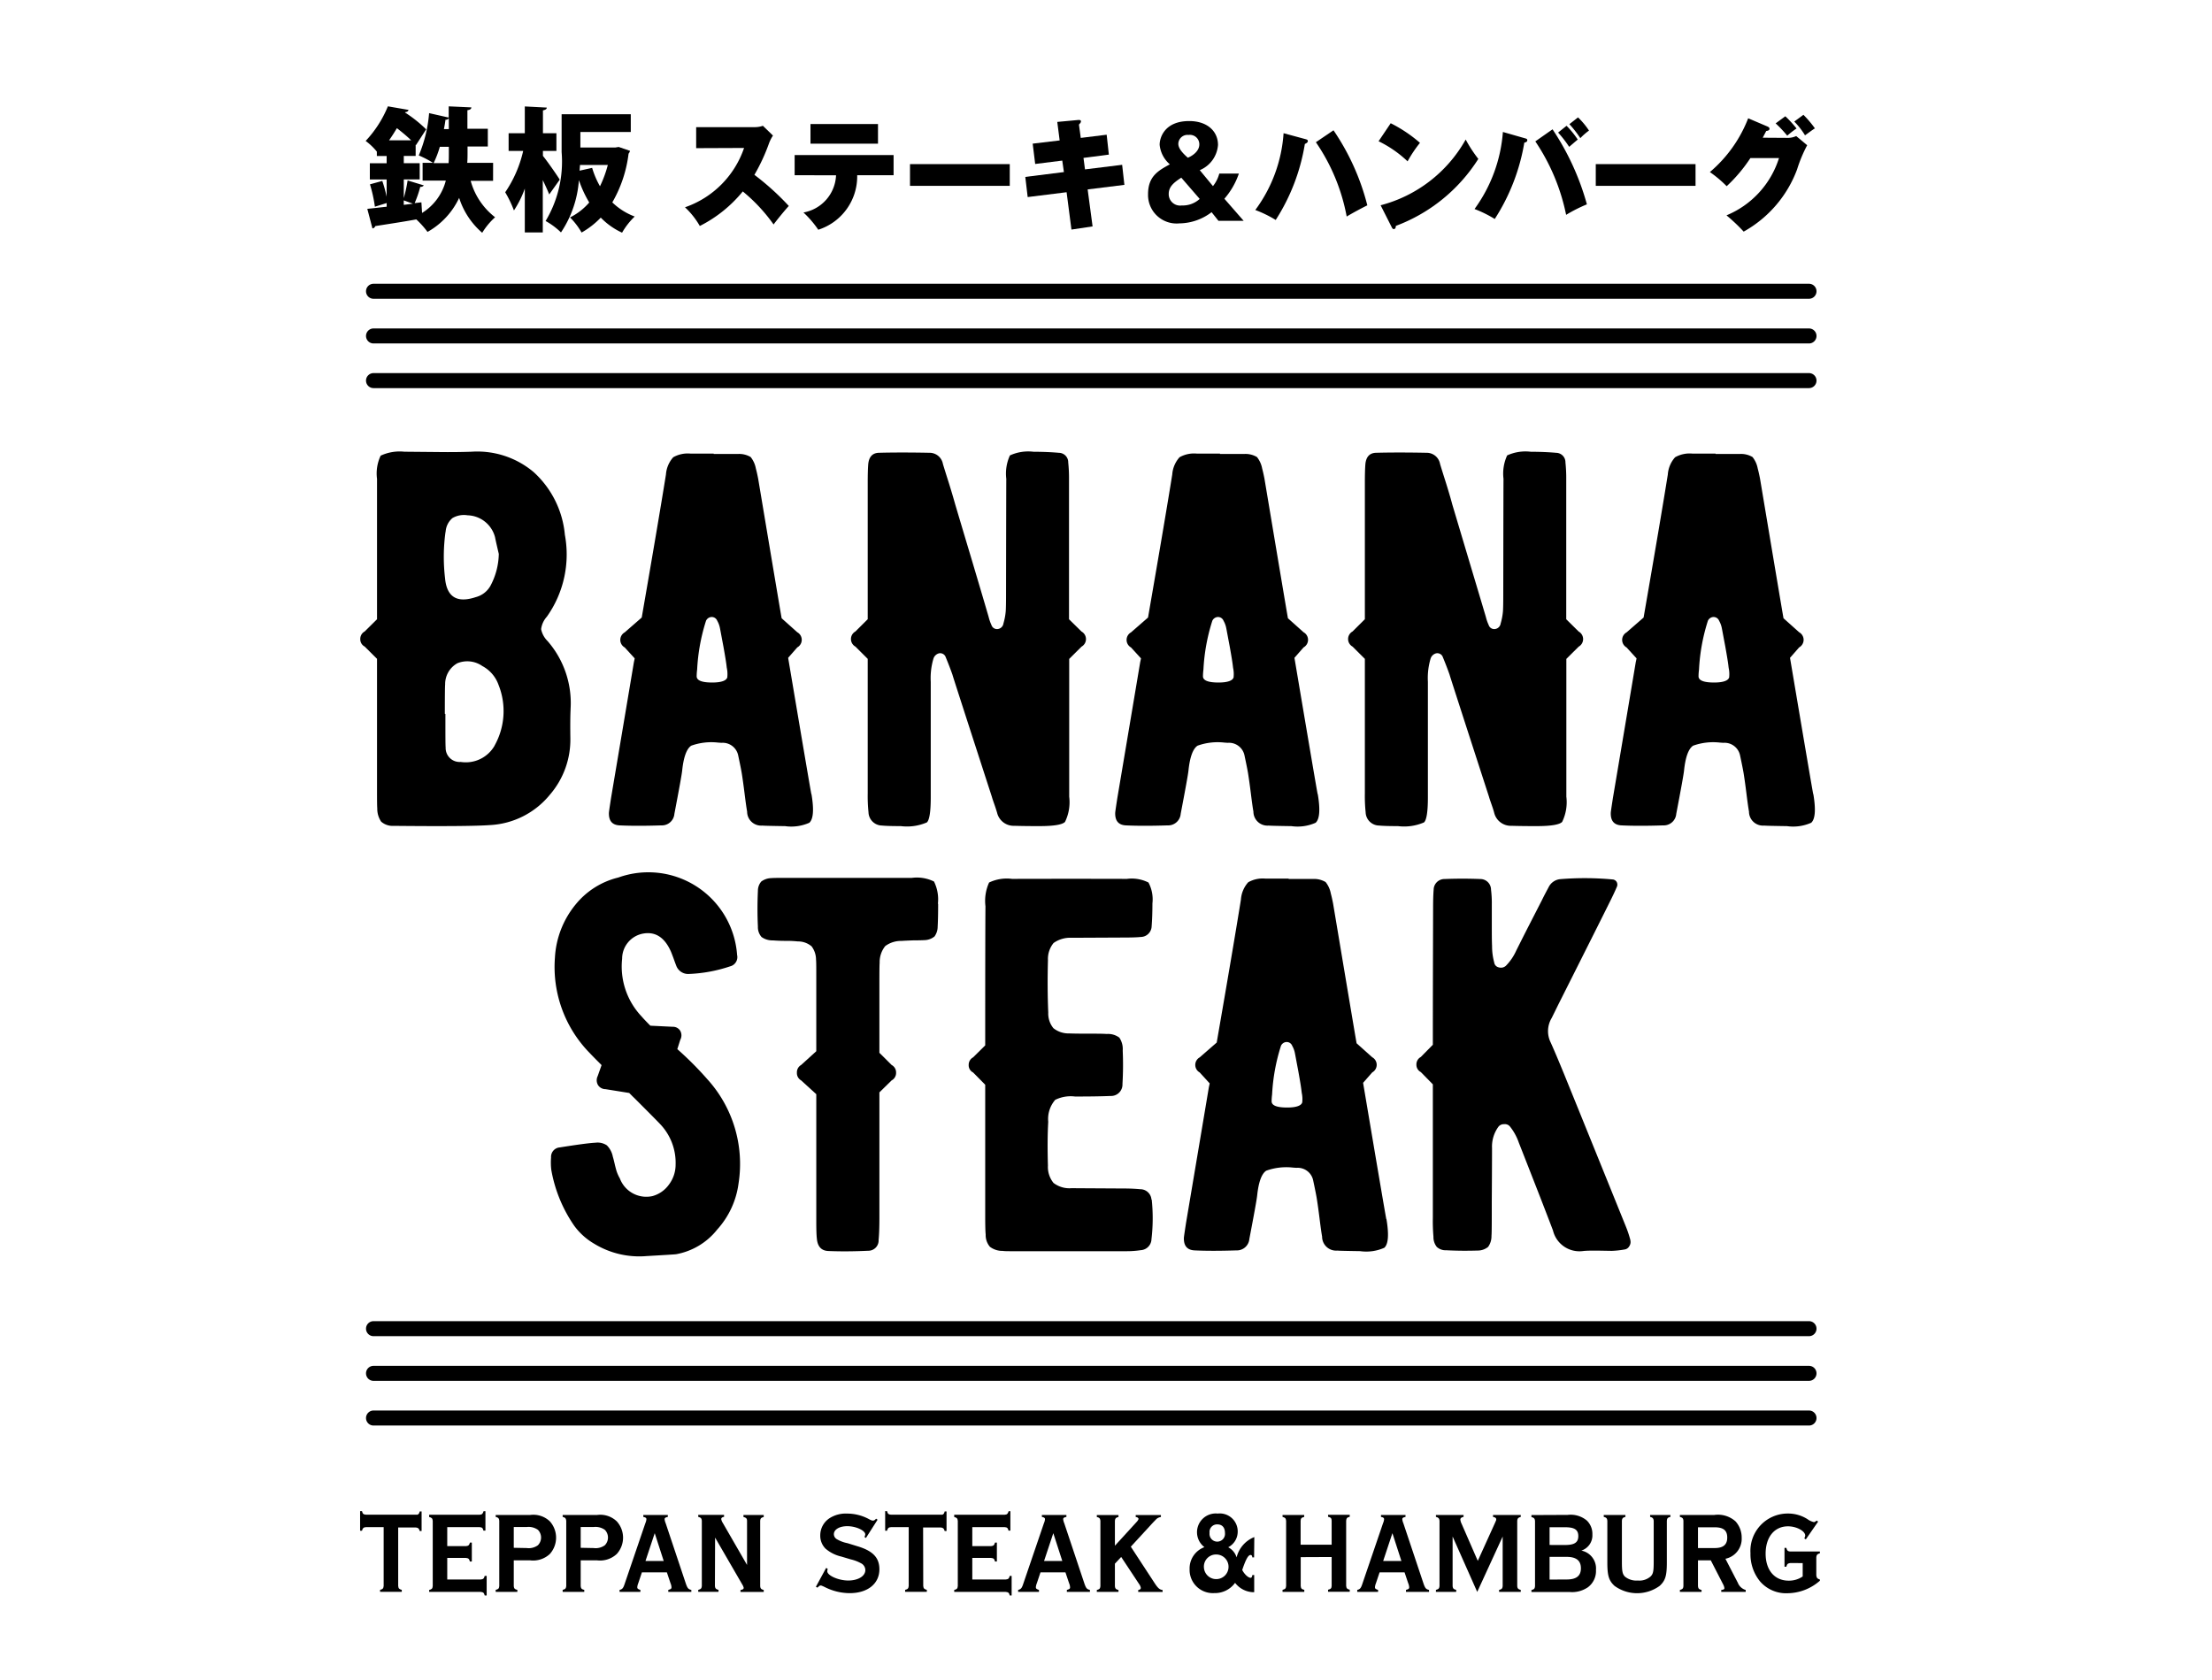 <svg xmlns="http://www.w3.org/2000/svg" viewBox="0 0 79 60">
	<g id="グループ_588" data-name="グループ 588" transform="translate(-157 -667)">
		<path id="パス_884" data-name="パス 884" d="M57.542,285.193H6.275a.268.268,0,1,1,0-.536H57.542a.268.268,0,1,1,0,.536" transform="translate(164.065 392.479)" />
		<path id="パス_885" data-name="パス 885" d="M57.542,285.929H6.275a.268.268,0,1,1,0-.536H57.542a.268.268,0,1,1,0,.536" transform="translate(164.065 393.339)" />
		<path id="パス_886" data-name="パス 886" d="M57.542,286.665H6.275a.268.268,0,1,1,0-.536H57.542a.268.268,0,1,1,0,.536" transform="translate(164.065 394.198)" />
		<path id="パス_887" data-name="パス 887" d="M57.542,302.282H6.275a.268.268,0,1,1,0-.536H57.542a.268.268,0,1,1,0,.536" transform="translate(164.065 412.445)" />
		<path id="パス_888" data-name="パス 888" d="M57.542,303.018H6.275a.268.268,0,1,1,0-.536H57.542a.268.268,0,1,1,0,.536" transform="translate(164.065 413.305)" />
		<path id="パス_889" data-name="パス 889" d="M57.542,303.754H6.275a.268.268,0,1,1,0-.536H57.542a.268.268,0,1,1,0,.536" transform="translate(164.065 414.165)" />
		<path id="パス_890" data-name="パス 890" d="M7.269,307.543c.009.091.033.115.128.141v.069H6.622v-.069c.1-.026.119-.054.128-.141v-2.1H6.119c-.091.009-.115.03-.143.128H5.909v-.7h.067c.024.1.052.119.143.128H7.9c.024,0,.046,0,.046,0L7.956,305c.05-.026.063-.039.082-.117h.067v.7H8.038c-.024-.093-.054-.119-.143-.128H7.269Z" transform="translate(163.952 416.105)" />
		<path id="パス_891" data-name="パス 891" d="M7.692,307.312H8.887c.089-.009.115-.028.143-.128H9.1v.7H9.03c-.024-.1-.054-.119-.143-.128H7.046v-.069c.1-.028.119-.05.128-.141v-2.327c-.009-.089-.033-.115-.128-.139V305h1.8c.091-.007.115-.033.143-.126h.067v.692H8.985c-.024-.1-.052-.117-.143-.124H7.692v.679H8.36c.089-.009.119-.033.143-.128H8.57v.677H8.5c-.024-.1-.054-.119-.143-.128H7.692Z" transform="translate(165.281 416.106)" />
		<path id="パス_892" data-name="パス 892" d="M8.788,307.475c.009.091.03.115.128.139v.072H8.142v-.072c.1-.028.119-.048.128-.139v-2.327c-.009-.091-.033-.115-.128-.141v-.069H9.378a.852.852,0,0,1,.7.23.874.874,0,0,1,0,1.162.872.872,0,0,1-.7.23h-.59Zm.462-1.355a.556.556,0,0,0,.4-.1.393.393,0,0,0,0-.551.575.575,0,0,0-.4-.1H8.788v.742Z" transform="translate(166.561 416.175)" />
		<path id="パス_893" data-name="パス 893" d="M9.889,307.475c.011.091.03.115.128.139v.072H9.245v-.072c.1-.028.117-.048.128-.139v-2.327c-.011-.091-.035-.115-.128-.141v-.069h1.234a.852.852,0,0,1,.7.23.868.868,0,0,1,0,1.162.872.872,0,0,1-.7.23h-.59Zm.462-1.355a.556.556,0,0,0,.4-.1.393.393,0,0,0,0-.551.575.575,0,0,0-.4-.1H9.889v.742Z" transform="translate(167.85 416.175)" />
		<path id="パス_894" data-name="パス 894" d="M10.98,306.989l-.128.382a.49.49,0,0,0-.037.145c0,.054.022.069.111.1v.069h-.744v-.069c.1-.026.132-.059.189-.236l.733-2.149a.428.428,0,0,0,.037-.141c0-.045-.028-.065-.111-.082v-.069h.876v.069c-.085.017-.115.037-.115.082a.461.461,0,0,0,.037.141l.718,2.149c.061.178.091.21.2.236v.069h-.824v-.069c.1-.03.115-.046.115-.1a.45.45,0,0,0-.037-.145l-.128-.382Zm.458-1.4-.33.993h.651Z" transform="translate(168.945 416.175)" />
		<path id="パス_895" data-name="パス 895" d="M12.074,307.474c.009.091.033.115.128.141v.069h-.724v-.069c.1-.03.119-.05.128-.141v-2.327c-.009-.091-.035-.115-.128-.139v-.072H12.4v.072c-.065.006-.1.037-.1.078a.341.341,0,0,0,.056.139l.865,1.5v-1.574c0-.087-.033-.115-.128-.139v-.072h.724v.072c-.093.024-.119.048-.126.139v2.327c.007.091.033.115.126.141v.069h-.83v-.069c.074-.009.115-.035.115-.076a.346.346,0,0,0-.046-.111l-.976-1.685Z" transform="translate(170.459 416.174)" />
		<path id="パス_896" data-name="パス 896" d="M15.2,305.788l-.054-.037a.184.184,0,0,0,.03-.091c0-.139-.334-.293-.64-.293-.284,0-.481.119-.481.288a.211.211,0,0,0,.1.173,1.2,1.2,0,0,0,.39.147l.349.108c.557.165.787.412.787.824,0,.514-.419.852-1.058.852a1.976,1.976,0,0,1-.87-.206l-.061-.03c-.087-.037-.087-.037-.106-.037-.035,0-.05.013-.117.076l-.056-.03.366-.674.056.033a.417.417,0,0,0-.015.087c0,.152.4.33.748.33s.611-.154.611-.375a.278.278,0,0,0-.158-.243,1.415,1.415,0,0,0-.362-.137l-.334-.1a1.3,1.3,0,0,1-.572-.288.653.653,0,0,1-.184-.47.73.73,0,0,1,.343-.62,1.075,1.075,0,0,1,.62-.158,1.647,1.647,0,0,1,.746.182c.106.059.141.069.173.069s.069-.015.111-.069l.054.037Z" transform="translate(172.726 416.147)" />
		<path id="パス_897" data-name="パス 897" d="M15.917,307.543c.009.091.033.115.128.141v.069H15.27v-.069c.1-.026.119-.054.128-.141v-2.1h-.631c-.091.009-.115.03-.143.128h-.067v-.7h.067c.024.1.052.119.143.128h1.776c.024,0,.046,0,.046,0L16.6,305c.05-.026.063-.039.082-.117h.067v.7h-.067c-.024-.093-.054-.119-.143-.128h-.627Z" transform="translate(174.056 416.105)" />
		<path id="パス_898" data-name="パス 898" d="M16.34,307.312h1.195c.089-.009.115-.028.143-.128h.067v.7h-.067c-.024-.1-.054-.119-.143-.128H15.694v-.069c.1-.028.119-.05.128-.141v-2.327c-.009-.089-.033-.115-.128-.139V305h1.8c.091-.007.115-.033.143-.126H17.7v.692h-.067c-.024-.1-.052-.117-.143-.124H16.34v.679h.668c.089-.009.119-.033.143-.128h.067v.677h-.067c-.024-.1-.054-.119-.143-.128H16.34Z" transform="translate(175.385 416.106)" />
		<path id="パス_899" data-name="パス 899" d="M17.545,306.989l-.128.382a.49.49,0,0,0-.037.145c0,.054.022.069.111.1v.069h-.744v-.069c.1-.026.132-.059.189-.236l.733-2.149a.428.428,0,0,0,.037-.141c0-.045-.028-.065-.111-.082v-.069h.876v.069c-.085.017-.115.037-.115.082a.461.461,0,0,0,.037.141l.718,2.149c.061.178.091.21.2.236v.069h-.824v-.069c.1-.03.115-.046.115-.1a.45.45,0,0,0-.037-.145l-.128-.382Zm.458-1.4-.33.993h.651Z" transform="translate(176.615 416.175)" />
		<path id="パス_900" data-name="パス 900" d="M18.689,306.679v.8c.009.085.028.115.128.139v.069h-.774v-.069c.1-.028.119-.05.128-.139v-2.327c-.009-.091-.033-.117-.128-.141v-.069h.774v.069c-.1.024-.119.054-.128.141v.885l.765-.837c.054-.056.078-.1.078-.124s-.037-.061-.1-.065v-.069h.9v.069a.315.315,0,0,0-.132.05.284.284,0,0,0-.054.05c-.065.065-.126.13-.189.2l-.7.761.824,1.26c.143.223.2.271.312.288v.069h-.872v-.069c.061-.009.093-.037.093-.078a.315.315,0,0,0-.061-.137l-.64-.967Z" transform="translate(178.129 416.175)" />
		<path id="パス_901" data-name="パス 901" d="M21.876,306.481h-.065c0-.059-.026-.087-.059-.087-.087,0-.173.16-.3.536.076.152.215.28.3.28.033,0,.05-.028.063-.1h.065v.614h-.05a.853.853,0,0,1-.633-.334.887.887,0,0,1-.746.366.83.83,0,0,1-.878-.856.809.809,0,0,1,.529-.785.67.67,0,0,1,.473-1.2.641.641,0,0,1,.716.638.627.627,0,0,1-.34.566.6.6,0,0,1,.3.362,1.054,1.054,0,0,1,.633-.726Zm-1.791.371a.44.44,0,1,0,.436-.475.433.433,0,0,0-.436.475m.2-1.24a.277.277,0,1,0,.551,0c0-.2-.1-.31-.275-.31a.269.269,0,0,0-.275.306" transform="translate(179.913 416.148)" />
		<path id="パス_902" data-name="パス 902" d="M21.749,306.445v1.03c.009.087.028.115.128.139v.072H21.1v-.072c.1-.028.119-.048.128-.139v-2.327c-.009-.091-.033-.115-.128-.141v-.069h.774v.069c-.1.026-.124.054-.128.141V306h1.108v-.857c0-.087-.033-.119-.128-.141v-.069H23.5v.069c-.1.026-.119.054-.128.141v2.327c.009.091.033.115.128.139v.072h-.774v-.072c.1-.024.124-.052.128-.139v-1.03Z" transform="translate(181.705 416.175)" />
		<path id="パス_903" data-name="パス 903" d="M23.13,306.989l-.128.382a.49.49,0,0,0-.037.145c0,.054.022.069.111.1v.069h-.744v-.069c.1-.026.132-.059.189-.236l.733-2.149a.428.428,0,0,0,.037-.141c0-.045-.028-.065-.111-.082v-.069h.876v.069c-.085.017-.115.037-.115.082a.461.461,0,0,0,.037.141l.718,2.149c.061.178.091.21.2.236v.069h-.824v-.069c.1-.03.115-.046.115-.1a.45.45,0,0,0-.037-.145l-.128-.382Zm.458-1.4-.33.993h.651Z" transform="translate(183.141 416.175)" />
		<path id="パス_904" data-name="パス 904" d="M24.224,305.708v1.767c.009.091.033.115.128.139v.072h-.724v-.072c.1-.028.119-.052.128-.139v-2.327c-.009-.087-.035-.115-.128-.141v-.069h.987v.069c-.078.017-.115.045-.115.1a.476.476,0,0,0,.046.148l.577,1.323.6-1.323c.059-.132.059-.132.059-.16,0-.046-.037-.074-.115-.087v-.069h.991v.069c-.093.026-.119.054-.126.141v2.327c.007.087.033.115.126.139v.072h-.774v-.072c.1-.024.119-.052.128-.139v-1.767l-.909,1.978Z" transform="translate(184.655 416.175)" />
		<path id="パス_905" data-name="パス 905" d="M26.494,304.937a.9.9,0,0,1,.683.2.662.662,0,0,1,.2.5.57.57,0,0,1-.395.575.649.649,0,0,1,.523.69.723.723,0,0,1-.288.62,1,1,0,0,1-.657.169H25.2v-.069c.1-.028.119-.05.128-.141v-2.327c-.009-.089-.035-.115-.128-.139v-.072Zm-.091,1.075c.334,0,.471-.091.471-.317s-.132-.317-.471-.317h-.555v.633Zm.054,1.232c.347,0,.51-.128.51-.4s-.163-.408-.51-.408h-.609v.811Z" transform="translate(186.494 416.174)" />
		<path id="パス_906" data-name="パス 906" d="M28.773,305.007c-.1.024-.119.05-.128.141v1.49c0,.477-.054.646-.256.833a1.371,1.371,0,0,1-1.613,0c-.2-.186-.256-.36-.256-.833v-1.49c-.009-.091-.033-.117-.128-.141v-.069h.774v.069c-.093.024-.119.05-.126.141v1.462c0,.345.02.444.115.536a.647.647,0,0,0,.453.134.6.6,0,0,0,.468-.156c.082-.091.1-.184.1-.514v-1.462c-.009-.087-.035-.117-.128-.141v-.069h.724Z" transform="translate(187.885 416.175)" />
		<path id="パス_907" data-name="パス 907" d="M28.292,307.475c.009.091.028.115.128.143v.067h-.774v-.067c.1-.033.119-.052.126-.143v-2.327c-.007-.091-.033-.115-.126-.141v-.069h1.229a.941.941,0,0,1,.759.23.86.86,0,0,1,.219.585.729.729,0,0,1-.581.75l.445.861a.431.431,0,0,0,.28.254v.067h-.874v-.067c.078-.009.113-.024.113-.065a.416.416,0,0,0-.037-.119l-.449-.874h-.458Zm.6-1.355c.3,0,.445-.119.445-.375s-.139-.366-.445-.366h-.6v.742Z" transform="translate(189.35 416.175)" />
		<path id="パス_908" data-name="パス 908" d="M30.234,306.682c-.1.017-.115.033-.143.132h-.067v-.672h.067c.024.1.056.124.143.128h1.054v.065c-.093.026-.119.054-.128.145v.633c.009.1.035.128.128.158v.043a1.772,1.772,0,0,1-1.149.447,1.228,1.228,0,0,1-.987-.421,1.53,1.53,0,0,1-.343-1.008,1.333,1.333,0,0,1,1.334-1.418,1.288,1.288,0,0,1,.7.2.616.616,0,0,0,.228.106c.033,0,.052-.013.1-.054l.054.037-.44.635-.054-.037a.237.237,0,0,0,.033-.1c0-.16-.308-.33-.614-.33-.486,0-.8.384-.8.976s.321.965.824.965a.862.862,0,0,0,.5-.15v-.477Z" transform="translate(190.708 416.148)" />
		<path id="パス_909" data-name="パス 909" d="M11.66,282.851V282.1h2.077a.853.853,0,0,0,.306-.048l.36.349a1.371,1.371,0,0,0-.147.293,6.716,6.716,0,0,1-.516,1.11,9.3,9.3,0,0,1,1.229,1.112c-.139.148-.425.5-.544.661a6,6,0,0,0-1.1-1.18,4.727,4.727,0,0,1-1.535,1.234,2.853,2.853,0,0,0-.529-.668,3.4,3.4,0,0,0,2.11-2.119Z" transform="translate(170.203 389.441)" />
		<path id="パス_910" data-name="パス 910" d="M13.066,283.853v-.72H16.6v.72H15.3A2,2,0,0,1,13.91,285.8a3.613,3.613,0,0,0-.529-.616,1.412,1.412,0,0,0,1.164-1.329Zm2.977-1.128H13.632v-.7h2.411Z" transform="translate(172.314 389.406)" />
		<rect id="長方形_281" data-name="長方形 281" width="3.563" height="0.776" transform="translate(189.5 672.862)" />
		<path id="パス_911" data-name="パス 911" d="M19.771,282.487l.078.711-.906.117.054.41,1.327-.163.08.716-1.312.163.176,1.321-.755.113-.173-1.334-1.39.173-.085-.72,1.379-.173-.059-.41-.967.121-.089-.726.963-.115-.085-.661.746-.069c.039,0,.1-.009.1.052,0,.035-.03.069-.072.113l.065.475Z" transform="translate(176.753 389.325)" />
		<path id="パス_912" data-name="パス 912" d="M22.3,285.541h-.9l-.245-.308a1.924,1.924,0,0,1-1.154.4,1.019,1.019,0,0,1-1.115-1.047c0-.64.373-.841.778-1.062a1.054,1.054,0,0,1-.364-.7c0-.258.18-.846,1.056-.846.646,0,1.028.366,1.028.854a1.06,1.06,0,0,1-.651.9l.471.57a1.2,1.2,0,0,0,.226-.449h.7a2.7,2.7,0,0,1-.518.9ZM20.073,284c-.265.174-.449.319-.449.583a.407.407,0,0,0,.466.41.894.894,0,0,0,.64-.234Zm.644-1.186a.336.336,0,0,0-.384-.34.327.327,0,0,0-.366.314c0,.126.078.271.34.5.189-.078.41-.247.41-.475" transform="translate(179.116 389.346)" />
		<path id="パス_913" data-name="パス 913" d="M22.438,282.443c.063.017.091.026.091.074s-.056.078-.106.1a7.123,7.123,0,0,1-1.041,2.715,4.147,4.147,0,0,0-.729-.356,5.183,5.183,0,0,0,1.01-2.743Zm1.008-.314a8.426,8.426,0,0,1,1.208,2.68c-.156.078-.438.223-.737.4a6.908,6.908,0,0,0-1.1-2.654Z" transform="translate(181.179 389.525)" />
		<path id="パス_914" data-name="パス 914" d="M23.117,282.013a4.991,4.991,0,0,1,1.045.7,4.517,4.517,0,0,0-.442.661,4.108,4.108,0,0,0-1.036-.718Zm-.36,2.93a4.9,4.9,0,0,0,3.038-2.348,4.841,4.841,0,0,0,.451.692A5.954,5.954,0,0,1,23.3,285.68c0,.048-.011.113-.074.113-.041,0-.056-.035-.074-.069Z" transform="translate(183.551 389.389)" />
		<path id="パス_915" data-name="パス 915" d="M26.059,282.66c.065.017.089.026.089.074s-.05.074-.106.082a7.215,7.215,0,0,1-1.056,2.728,4.23,4.23,0,0,0-.722-.356,5.354,5.354,0,0,0,1.013-2.752Zm.991-.319a9.236,9.236,0,0,1,1.227,2.68,5.294,5.294,0,0,0-.742.375,7.287,7.287,0,0,0-1.1-2.624Zm.5-.126a3.173,3.173,0,0,1,.4.492c-.111.091-.163.139-.306.26a4.094,4.094,0,0,0-.395-.51Zm.41-.3a2.75,2.75,0,0,1,.392.471,2.2,2.2,0,0,0-.31.271,3.878,3.878,0,0,0-.39-.5Z" transform="translate(185.398 389.278)" />
		<rect id="長方形_282" data-name="長方形 282" width="3.563" height="0.776" transform="translate(213.992 672.862)" />
		<path id="パス_916" data-name="パス 916" d="M30.95,282.7a.724.724,0,0,0,.273-.065l.392.327a5.016,5.016,0,0,0-.36.863,4.225,4.225,0,0,1-1.908,2.223,6.273,6.273,0,0,0-.614-.581,3.277,3.277,0,0,0,1.876-2.047H29.588a5.461,5.461,0,0,1-.848,1.006,4.177,4.177,0,0,0-.6-.505A4.769,4.769,0,0,0,29.508,282l.687.293c.056.026.074.048.074.082,0,.061-.074.074-.115.078-.065.124-.091.171-.126.241Zm-.115-.772a4.135,4.135,0,0,1,.4.436,2.975,2.975,0,0,0-.332.258,4.268,4.268,0,0,0-.414-.44Zm.646-.052a3.792,3.792,0,0,1,.41.484c-.1.061-.249.176-.353.249a2.633,2.633,0,0,0-.384-.492Z" transform="translate(189.927 389.225)" />
		<path id="パス_917" data-name="パス 917" d="M10.551,284.392h-.8a2.463,2.463,0,0,0,.872,1.3,2.488,2.488,0,0,0-.46.555A2.74,2.74,0,0,1,9.339,285a2.707,2.707,0,0,1-1.13,1.216,3.1,3.1,0,0,0-.4-.447c-.553.1-1.1.18-1.466.239a.12.12,0,0,1-.1.084l-.184-.7c.2-.02.432-.048.692-.076v-.132l-.421.132a5.108,5.108,0,0,0-.176-.8l.44-.121a5,5,0,0,1,.156.562v-.614h-.6v-.579h.6v-.26H6.4v-.156a2.168,2.168,0,0,0-.4-.382,4.021,4.021,0,0,0,.794-1.236l.739.128c-.015.048-.052.076-.124.08l0,.015a4.6,4.6,0,0,1,.752.6l-.364.562-.011-.013v.4H7.362v.26H7.93v.579H7.362v.666a5.186,5.186,0,0,0,.137-.629l.579.176a.14.14,0,0,1-.128.052,3.916,3.916,0,0,1-.2.581l.241-.028.024.379a1.914,1.914,0,0,0,.848-1.156H8.034v-.633h.373a3.53,3.53,0,0,0-.51-.265,4.852,4.852,0,0,0,.369-1.511l.7.158v-.4l.809.037c0,.052-.048.091-.141.1v.664h.729v.633H9.639v.223c0,.117,0,.236-.011.36h.924Zm-2.925-1.448c-.145-.141-.336-.3-.51-.434-.087.145-.176.288-.28.434Zm-.265,2.145v.16l.327-.041Zm1.288-1.913a3.5,3.5,0,0,1-.223.583h.536c.009-.124.009-.247.009-.364v-.219Zm.321-.633v-.392a.113.113,0,0,1-.119.056c-.013.108-.033.223-.056.336Z" transform="translate(164.059 389.068)" />
		<path id="パス_918" data-name="パス 918" d="M9.647,283.5c.137.165.525.718.6.85l-.375.527c-.056-.143-.141-.327-.23-.512v1.869H9v-1.566a3.584,3.584,0,0,1-.388.781A4.019,4.019,0,0,0,8.3,284.8a4.326,4.326,0,0,0,.642-1.477h-.52v-.633H9v-.956l.785.041c0,.052-.048.082-.137.1v.815h.481v.633H9.647Zm2.591-.3.115-.019.405.139a.258.258,0,0,1-.052.1,4.569,4.569,0,0,1-.581,1.741,2.312,2.312,0,0,0,.8.505,2.574,2.574,0,0,0-.451.577,2.528,2.528,0,0,1-.761-.538,2.965,2.965,0,0,1-.685.533,2.6,2.6,0,0,0-.412-.54,2.2,2.2,0,0,0,.685-.533,4.158,4.158,0,0,1-.369-.8,3.837,3.837,0,0,1-.64,1.869,2.542,2.542,0,0,0-.549-.408,4.122,4.122,0,0,0,.572-2.461v-1.353h2.47v.635h-1.8v.553Zm-1.282.828.449-.1a3.057,3.057,0,0,0,.28.657,4.094,4.094,0,0,0,.28-.761h-.993Z" transform="translate(166.743 389.068)" />
		<path id="パス_919" data-name="パス 919" d="M13.423,296.611c-.013.254-.015.6-.009,1.043a3.013,3.013,0,0,1-.735,2.027,2.953,2.953,0,0,1-2.132,1.08q-.745.055-3.443.028a.62.62,0,0,1-.447-.15.819.819,0,0,1-.139-.475c-.007-.087-.009-.284-.009-.594v-4.747l-.44-.438a.293.293,0,0,1-.158-.269.3.3,0,0,1,.158-.271l.44-.436v-5.015a1.485,1.485,0,0,1,.13-.828,1.6,1.6,0,0,1,.846-.141l1.2.011c.484.007.883,0,1.2-.011a3.121,3.121,0,0,1,2.216.726,3.446,3.446,0,0,1,1.117,2.242,3.843,3.843,0,0,1-.642,2.923.82.82,0,0,0-.206.447.828.828,0,0,0,.232.427,3.37,3.37,0,0,1,.82,2.42m-4.467-6.319a6.533,6.533,0,0,0-.017,1.648q.091,1.015,1.1.679a.842.842,0,0,0,.52-.4,2.507,2.507,0,0,0,.3-1.143c-.089-.379-.132-.575-.132-.588a1.045,1.045,0,0,0-.984-.791.809.809,0,0,0-.54.1.7.7,0,0,0-.243.492m1.75,7.631a2.523,2.523,0,0,0,.139-2.168,1.222,1.222,0,0,0-.577-.67.937.937,0,0,0-.893-.1.852.852,0,0,0-.436.763c-.007.043-.011.39-.011,1.043h.011l.009.009c0,.731,0,1.128.009,1.19a.5.5,0,0,0,.54.52,1.185,1.185,0,0,0,1.21-.585" transform="translate(163.956 395.71)" />
		<path id="パス_920" data-name="パス 920" d="M17.24,299.617q.14.829-.076,1.024a1.581,1.581,0,0,1-.865.121c-.471-.007-.744-.013-.817-.02a.5.5,0,0,1-.54-.5c-.026-.143-.056-.364-.093-.661s-.069-.52-.093-.67c-.013-.093-.056-.314-.13-.661a.565.565,0,0,0-.6-.464c-.1-.006-.154-.011-.147-.011a2.127,2.127,0,0,0-.932.113c-.167.111-.275.41-.325.893-.017.154-.111.67-.278,1.544a.447.447,0,0,1-.466.41q-.885.029-1.49,0c-.267-.013-.392-.165-.382-.455.007-.069.033-.243.076-.523q.651-3.861.817-4.857c.013-.054.022-.1.028-.13l-.356-.39a.309.309,0,0,1,0-.54l.607-.529q.615-3.545.865-5.109a1.029,1.029,0,0,1,.26-.616,1.049,1.049,0,0,1,.625-.13h.82v.011h.893a.807.807,0,0,1,.427.111.922.922,0,0,1,.186.41c.024.087.052.208.082.362q.794,4.746.839,4.987l.559.5a.309.309,0,0,1,0,.54l-.327.373q.781,4.632.828,4.866m-3-4.187a1.042,1.042,0,0,0-.02-.325c-.017-.167-.059-.419-.119-.755-.076-.4-.115-.616-.121-.642a.865.865,0,0,0-.1-.28.211.211,0,0,0-.243-.13.23.23,0,0,0-.158.13,6.83,6.83,0,0,0-.317,1.741,2.018,2.018,0,0,0-.017.241c0,.15.186.223.557.223.34,0,.52-.074.54-.2" transform="translate(168.741 395.747)" />
		<path id="パス_921" data-name="パス 921" d="M25.579,299.617q.14.829-.076,1.024a1.586,1.586,0,0,1-.865.121c-.471-.007-.744-.013-.817-.02a.5.5,0,0,1-.54-.5c-.026-.143-.056-.364-.093-.661s-.069-.52-.093-.67c-.013-.093-.056-.314-.13-.661a.565.565,0,0,0-.6-.464c-.1-.006-.154-.011-.147-.011a2.127,2.127,0,0,0-.932.113c-.167.111-.275.41-.325.893-.017.154-.111.67-.278,1.544a.447.447,0,0,1-.466.41q-.885.029-1.49,0c-.267-.013-.392-.165-.382-.455.007-.069.033-.243.076-.523q.651-3.861.817-4.857c.013-.054.022-.1.028-.13l-.356-.39a.309.309,0,0,1,0-.54l.607-.529q.615-3.545.865-5.109a1.029,1.029,0,0,1,.26-.616,1.049,1.049,0,0,1,.625-.13h.82v.011h.893a.807.807,0,0,1,.427.111.922.922,0,0,1,.186.41c.024.087.052.208.082.362q.794,4.746.839,4.987l.559.5a.309.309,0,0,1,0,.54l-.327.373q.781,4.632.828,4.866m-3-4.187a1.042,1.042,0,0,0-.02-.325c-.017-.167-.059-.419-.119-.755-.076-.4-.115-.616-.121-.642a.865.865,0,0,0-.1-.28.211.211,0,0,0-.243-.13.23.23,0,0,0-.158.13,6.83,6.83,0,0,0-.317,1.741,2.017,2.017,0,0,0-.017.241c0,.15.186.223.557.223.34,0,.52-.074.54-.2" transform="translate(178.484 395.747)" />
		<path id="パス_922" data-name="パス 922" d="M33.741,299.617q.14.829-.076,1.024a1.586,1.586,0,0,1-.865.121c-.471-.007-.744-.013-.817-.02a.5.5,0,0,1-.54-.5c-.026-.143-.056-.364-.093-.661s-.069-.52-.093-.67c-.013-.093-.056-.314-.13-.661a.566.566,0,0,0-.6-.464c-.1-.006-.154-.011-.147-.011a2.127,2.127,0,0,0-.932.113c-.167.111-.275.41-.325.893-.017.154-.111.67-.278,1.544a.447.447,0,0,1-.466.41q-.885.029-1.49,0c-.267-.013-.392-.165-.382-.455.006-.069.033-.243.076-.523q.651-3.861.817-4.857c.013-.054.022-.1.028-.13l-.356-.39a.309.309,0,0,1,0-.54l.607-.529q.615-3.545.865-5.109a1.029,1.029,0,0,1,.26-.616,1.049,1.049,0,0,1,.625-.13h.82v.011h.893a.807.807,0,0,1,.427.111.922.922,0,0,1,.186.41c.024.087.052.208.082.362q.794,4.746.839,4.987l.559.5a.309.309,0,0,1,0,.54l-.327.373q.781,4.632.828,4.866m-3-4.187a1.042,1.042,0,0,0-.02-.325c-.017-.167-.059-.419-.119-.755-.076-.4-.115-.616-.121-.642a.865.865,0,0,0-.1-.28.211.211,0,0,0-.243-.13.23.23,0,0,0-.158.13,6.83,6.83,0,0,0-.317,1.741,2.018,2.018,0,0,0-.017.241c0,.15.186.223.557.223.34,0,.52-.074.54-.2" transform="translate(188.021 395.747)" />
		<path id="パス_923" data-name="パス 923" d="M22.226,293.841a.309.309,0,0,1,0,.54l-.44.438v4.922a1.6,1.6,0,0,1-.15.9q-.146.15-.911.15c-.23,0-.531,0-.9-.011a.607.607,0,0,1-.614-.464c-.02-.069-.05-.165-.093-.288s-.076-.217-.093-.28q-1.464-4.515-1.405-4.354c-.063-.18-.143-.392-.243-.633a.209.209,0,0,0-.243-.141.282.282,0,0,0-.2.2,2.443,2.443,0,0,0-.093.817v4.122c0,.516-.046.815-.139.9a1.79,1.79,0,0,1-.93.132q-.475,0-.67-.02a.488.488,0,0,1-.484-.475,5.537,5.537,0,0,1-.028-.67v-4.809l-.44-.438a.309.309,0,0,1,0-.54l.44-.438v-4.885q0-.446.02-.67c.03-.254.156-.384.382-.39q.771-.02,1.8,0a.484.484,0,0,1,.484.4c.037.124.111.362.223.715.093.3.165.547.215.726q.221.745.6,2.01.446,1.5.594,2.01a1.562,1.562,0,0,0,.1.288.208.208,0,0,0,.223.147.232.232,0,0,0,.206-.2,2.175,2.175,0,0,0,.082-.436c.007-.093.011-.295.011-.605q.007-4.235.009-4.122a1.549,1.549,0,0,1,.13-.839,1.573,1.573,0,0,1,.848-.13c.327,0,.629.013.9.037a.338.338,0,0,1,.334.345,5.42,5.42,0,0,1,.028.6v5Z" transform="translate(173.4 395.717)" />
		<path id="パス_924" data-name="パス 924" d="M30.414,293.841a.309.309,0,0,1,0,.54l-.44.438v4.922a1.6,1.6,0,0,1-.15.9q-.146.15-.911.15c-.23,0-.531,0-.9-.011a.611.611,0,0,1-.616-.464c-.017-.069-.048-.165-.091-.288s-.076-.217-.093-.28q-1.464-4.515-1.405-4.354c-.063-.18-.143-.392-.243-.633a.209.209,0,0,0-.243-.141.282.282,0,0,0-.2.2,2.442,2.442,0,0,0-.093.817v4.122c0,.516-.046.815-.139.9a1.79,1.79,0,0,1-.93.132q-.475,0-.67-.02a.488.488,0,0,1-.484-.475,5.537,5.537,0,0,1-.028-.67v-4.809l-.44-.438a.309.309,0,0,1,0-.54l.44-.438v-4.885q0-.446.02-.67c.03-.254.156-.384.382-.39q.771-.02,1.8,0a.484.484,0,0,1,.484.4c.037.124.111.362.223.715.093.3.165.547.212.726l.6,2.01q.449,1.5.6,2.01a1.562,1.562,0,0,0,.1.288.208.208,0,0,0,.223.147.232.232,0,0,0,.206-.2,2.175,2.175,0,0,0,.082-.436c.007-.093.011-.295.011-.605q.006-4.235.009-4.122a1.549,1.549,0,0,1,.13-.839,1.573,1.573,0,0,1,.848-.13c.327,0,.629.013.9.037a.338.338,0,0,1,.334.345,5.421,5.421,0,0,1,.028.6v5Z" transform="translate(182.967 395.717)" />
		<path id="パス_925" data-name="パス 925" d="M14.617,301.7a4.5,4.5,0,0,1,1.134,3.741,3.041,3.041,0,0,1-.761,1.648,2.421,2.421,0,0,1-1.47.883c-.046.006-.392.028-1.043.065A3.087,3.087,0,0,1,10.6,307.6a2.344,2.344,0,0,1-.716-.642,5.044,5.044,0,0,1-.82-1.993,2.175,2.175,0,0,1-.009-.447.338.338,0,0,1,.317-.362c.627-.1,1.047-.156,1.266-.167a.594.594,0,0,1,.408.093.776.776,0,0,1,.215.408c.013.039.035.121.065.252.024.106.048.191.065.252a1.439,1.439,0,0,0,.121.271,1.009,1.009,0,0,0,1.162.631,1.065,1.065,0,0,0,.588-.408,1.182,1.182,0,0,0,.241-.718,2,2,0,0,0-.54-1.433q-.12-.13-.948-.958c.024.026-.033-.03-.169-.167L11,302.076a.318.318,0,0,1-.271-.15.341.341,0,0,1-.009-.317l.139-.392c-.236-.236-.375-.379-.419-.427a4.39,4.39,0,0,1-1.247-3.415,3.268,3.268,0,0,1,.735-1.891,2.818,2.818,0,0,1,1.527-.967,3.177,3.177,0,0,1,4.244,2.765.34.34,0,0,1-.252.408,5.245,5.245,0,0,1-1.462.271.454.454,0,0,1-.464-.308c-.02-.05-.05-.132-.093-.252-.037-.1-.069-.184-.093-.241q-.335-.755-.987-.642a.912.912,0,0,0-.755.9,2.594,2.594,0,0,0,.7,2.066c.063.074.165.182.308.325l.8.039a.3.3,0,0,1,.269.147.328.328,0,0,1,0,.317l-.106.334a12.022,12.022,0,0,1,1.052,1.052" transform="translate(167.626 403.828)" />
		<path id="パス_926" data-name="パス 926" d="M18.9,295.369c0,.384-.007.657-.017.82a.6.6,0,0,1-.113.353.587.587,0,0,1-.345.13c-.1.006-.236.009-.41.009-.191.007-.332.013-.419.02a.947.947,0,0,0-.585.184.917.917,0,0,0-.2.6c-.007.087-.009.314-.009.679v2.533l.438.436a.3.3,0,0,1,.158.271.3.3,0,0,1-.158.278l-.438.429v4.512c0,.336-.011.588-.028.755a.368.368,0,0,1-.373.39c-.5.024-.978.028-1.425.009-.247-.011-.384-.16-.408-.447-.013-.111-.02-.31-.02-.594v-4.56l-.542-.494a.3.3,0,0,1-.15-.278.3.3,0,0,1,.15-.271l.542-.492v-2.671c0-.317,0-.518-.009-.6a.8.8,0,0,0-.158-.475.749.749,0,0,0-.494-.176,3.857,3.857,0,0,0-.447-.02c-.21,0-.36-.011-.447-.017a.656.656,0,0,1-.4-.121.533.533,0,0,1-.13-.373c-.02-.41-.02-.833,0-1.275a.505.505,0,0,1,.121-.334.626.626,0,0,1,.353-.121c.087-.007.239-.009.455-.009h4.569a1.387,1.387,0,0,1,.791.13,1.441,1.441,0,0,1,.139.8" transform="translate(171.605 403.908)" />
		<path id="パス_927" data-name="パス 927" d="M22.469,305.917a6.4,6.4,0,0,1-.009,1.414.405.405,0,0,1-.382.393,3.339,3.339,0,0,1-.523.037H17.444c-.13,0-.23,0-.3-.011a.732.732,0,0,1-.455-.148.644.644,0,0,1-.15-.438c-.011-.1-.017-.323-.017-.67v-4.679l-.432-.438a.286.286,0,0,1-.158-.271.3.3,0,0,1,.158-.269l.432-.427q0-3.975.009-4.97a1.578,1.578,0,0,1,.13-.848,1.463,1.463,0,0,1,.82-.13q2.205-.006,4.1,0a1.329,1.329,0,0,1,.772.13,1.278,1.278,0,0,1,.141.746c0,.33-.011.6-.028.817a.394.394,0,0,1-.39.382c-.119.013-.317.02-.6.02l-1.869.009a1.019,1.019,0,0,0-.644.187.9.9,0,0,0-.2.614c-.017.64-.015,1.264.011,1.871a.822.822,0,0,0,.184.557.864.864,0,0,0,.559.187c.154.006.377.009.67.009.31,0,.533,0,.67.011a.677.677,0,0,1,.455.13.727.727,0,0,1,.121.464,11.517,11.517,0,0,1-.009,1.193.408.408,0,0,1-.429.427c-.284.013-.707.02-1.264.02a1.249,1.249,0,0,0-.709.119,1.043,1.043,0,0,0-.249.783c-.026.46-.028.98-.011,1.563a.906.906,0,0,0,.2.622.933.933,0,0,0,.644.187q-.075,0,1.86.011c.278,0,.477.015.594.026a.4.4,0,0,1,.4.373" transform="translate(175.664 403.931)" />
		<path id="パス_928" data-name="パス 928" d="M30.947,307.38a.264.264,0,0,1-.037.215.228.228,0,0,1-.178.119,3.246,3.246,0,0,1-.447.048l-.52-.009c-.217,0-.39,0-.52.017a.971.971,0,0,1-1.06-.735q-.036-.1-.429-1.117-.68-1.74-.791-2.019a1.921,1.921,0,0,0-.323-.586.233.233,0,0,0-.2-.076.247.247,0,0,0-.2.084,1.2,1.2,0,0,0-.234.772c0-.024,0,.6-.009,1.871,0,.731,0,1.154-.011,1.264a.65.65,0,0,1-.121.393.593.593,0,0,1-.379.13c-.375.011-.744.009-1.119-.011a.462.462,0,0,1-.334-.119.56.56,0,0,1-.119-.364,6.252,6.252,0,0,1-.022-.67v-4.773l-.429-.438a.293.293,0,0,1-.158-.269.3.3,0,0,1,.158-.271l.429-.436c0-2.166.007-3.788.009-4.868q0-.436.02-.67a.386.386,0,0,1,.392-.382q.631-.026,1.273,0a.382.382,0,0,1,.384.382,3.831,3.831,0,0,1,.028.523v.744c0,.3,0,.551.009.744a2.213,2.213,0,0,0,.076.585.207.207,0,0,0,.165.178.262.262,0,0,0,.252-.056,1.859,1.859,0,0,0,.373-.549c.106-.21.256-.512.455-.9l.458-.893c.1-.206.186-.36.241-.466a.516.516,0,0,1,.421-.288,10.745,10.745,0,0,1,1.86.011.183.183,0,0,1,.15.091.2.2,0,0,1,0,.187q-.1.234-.254.54-.374.755-1.843,3.675c-.178.366-.258.523-.23.466a.908.908,0,0,0-.03.865q.2.446.492,1.162,1.025,2.524,2.188,5.4a3.9,3.9,0,0,1,.167.5" transform="translate(184.279 403.918)" />
		<path id="パス_929" data-name="パス 929" d="M26.71,306.618q.14.829-.076,1.024a1.582,1.582,0,0,1-.865.121c-.471-.007-.744-.013-.817-.02a.5.5,0,0,1-.54-.5c-.026-.143-.056-.364-.093-.661s-.069-.52-.093-.67c-.013-.093-.056-.314-.13-.661a.565.565,0,0,0-.6-.464c-.1-.006-.154-.011-.147-.011a2.13,2.13,0,0,0-.932.113c-.167.111-.275.41-.325.893-.017.154-.111.67-.278,1.544a.447.447,0,0,1-.466.41q-.885.029-1.49,0c-.267-.013-.392-.165-.382-.455.007-.069.033-.243.076-.523q.651-3.861.817-4.857c.013-.054.022-.1.028-.13l-.356-.39a.309.309,0,0,1,0-.54l.607-.529q.615-3.545.865-5.109a1.028,1.028,0,0,1,.26-.616,1.049,1.049,0,0,1,.624-.13h.82v.011h.893a.808.808,0,0,1,.427.111.923.923,0,0,1,.186.41c.024.087.052.208.082.362q.794,4.745.839,4.987l.559.5a.309.309,0,0,1,0,.54l-.327.373q.781,4.632.828,4.866m-3-4.187a1.042,1.042,0,0,0-.02-.325c-.017-.167-.059-.419-.119-.755-.076-.4-.115-.616-.121-.642a.866.866,0,0,0-.1-.28.211.211,0,0,0-.243-.13.229.229,0,0,0-.158.13,6.831,6.831,0,0,0-.317,1.741,2.049,2.049,0,0,0-.017.241c0,.15.186.223.557.223.34,0,.52-.074.54-.2" transform="translate(179.806 403.927)" />
	</g>
</svg>
